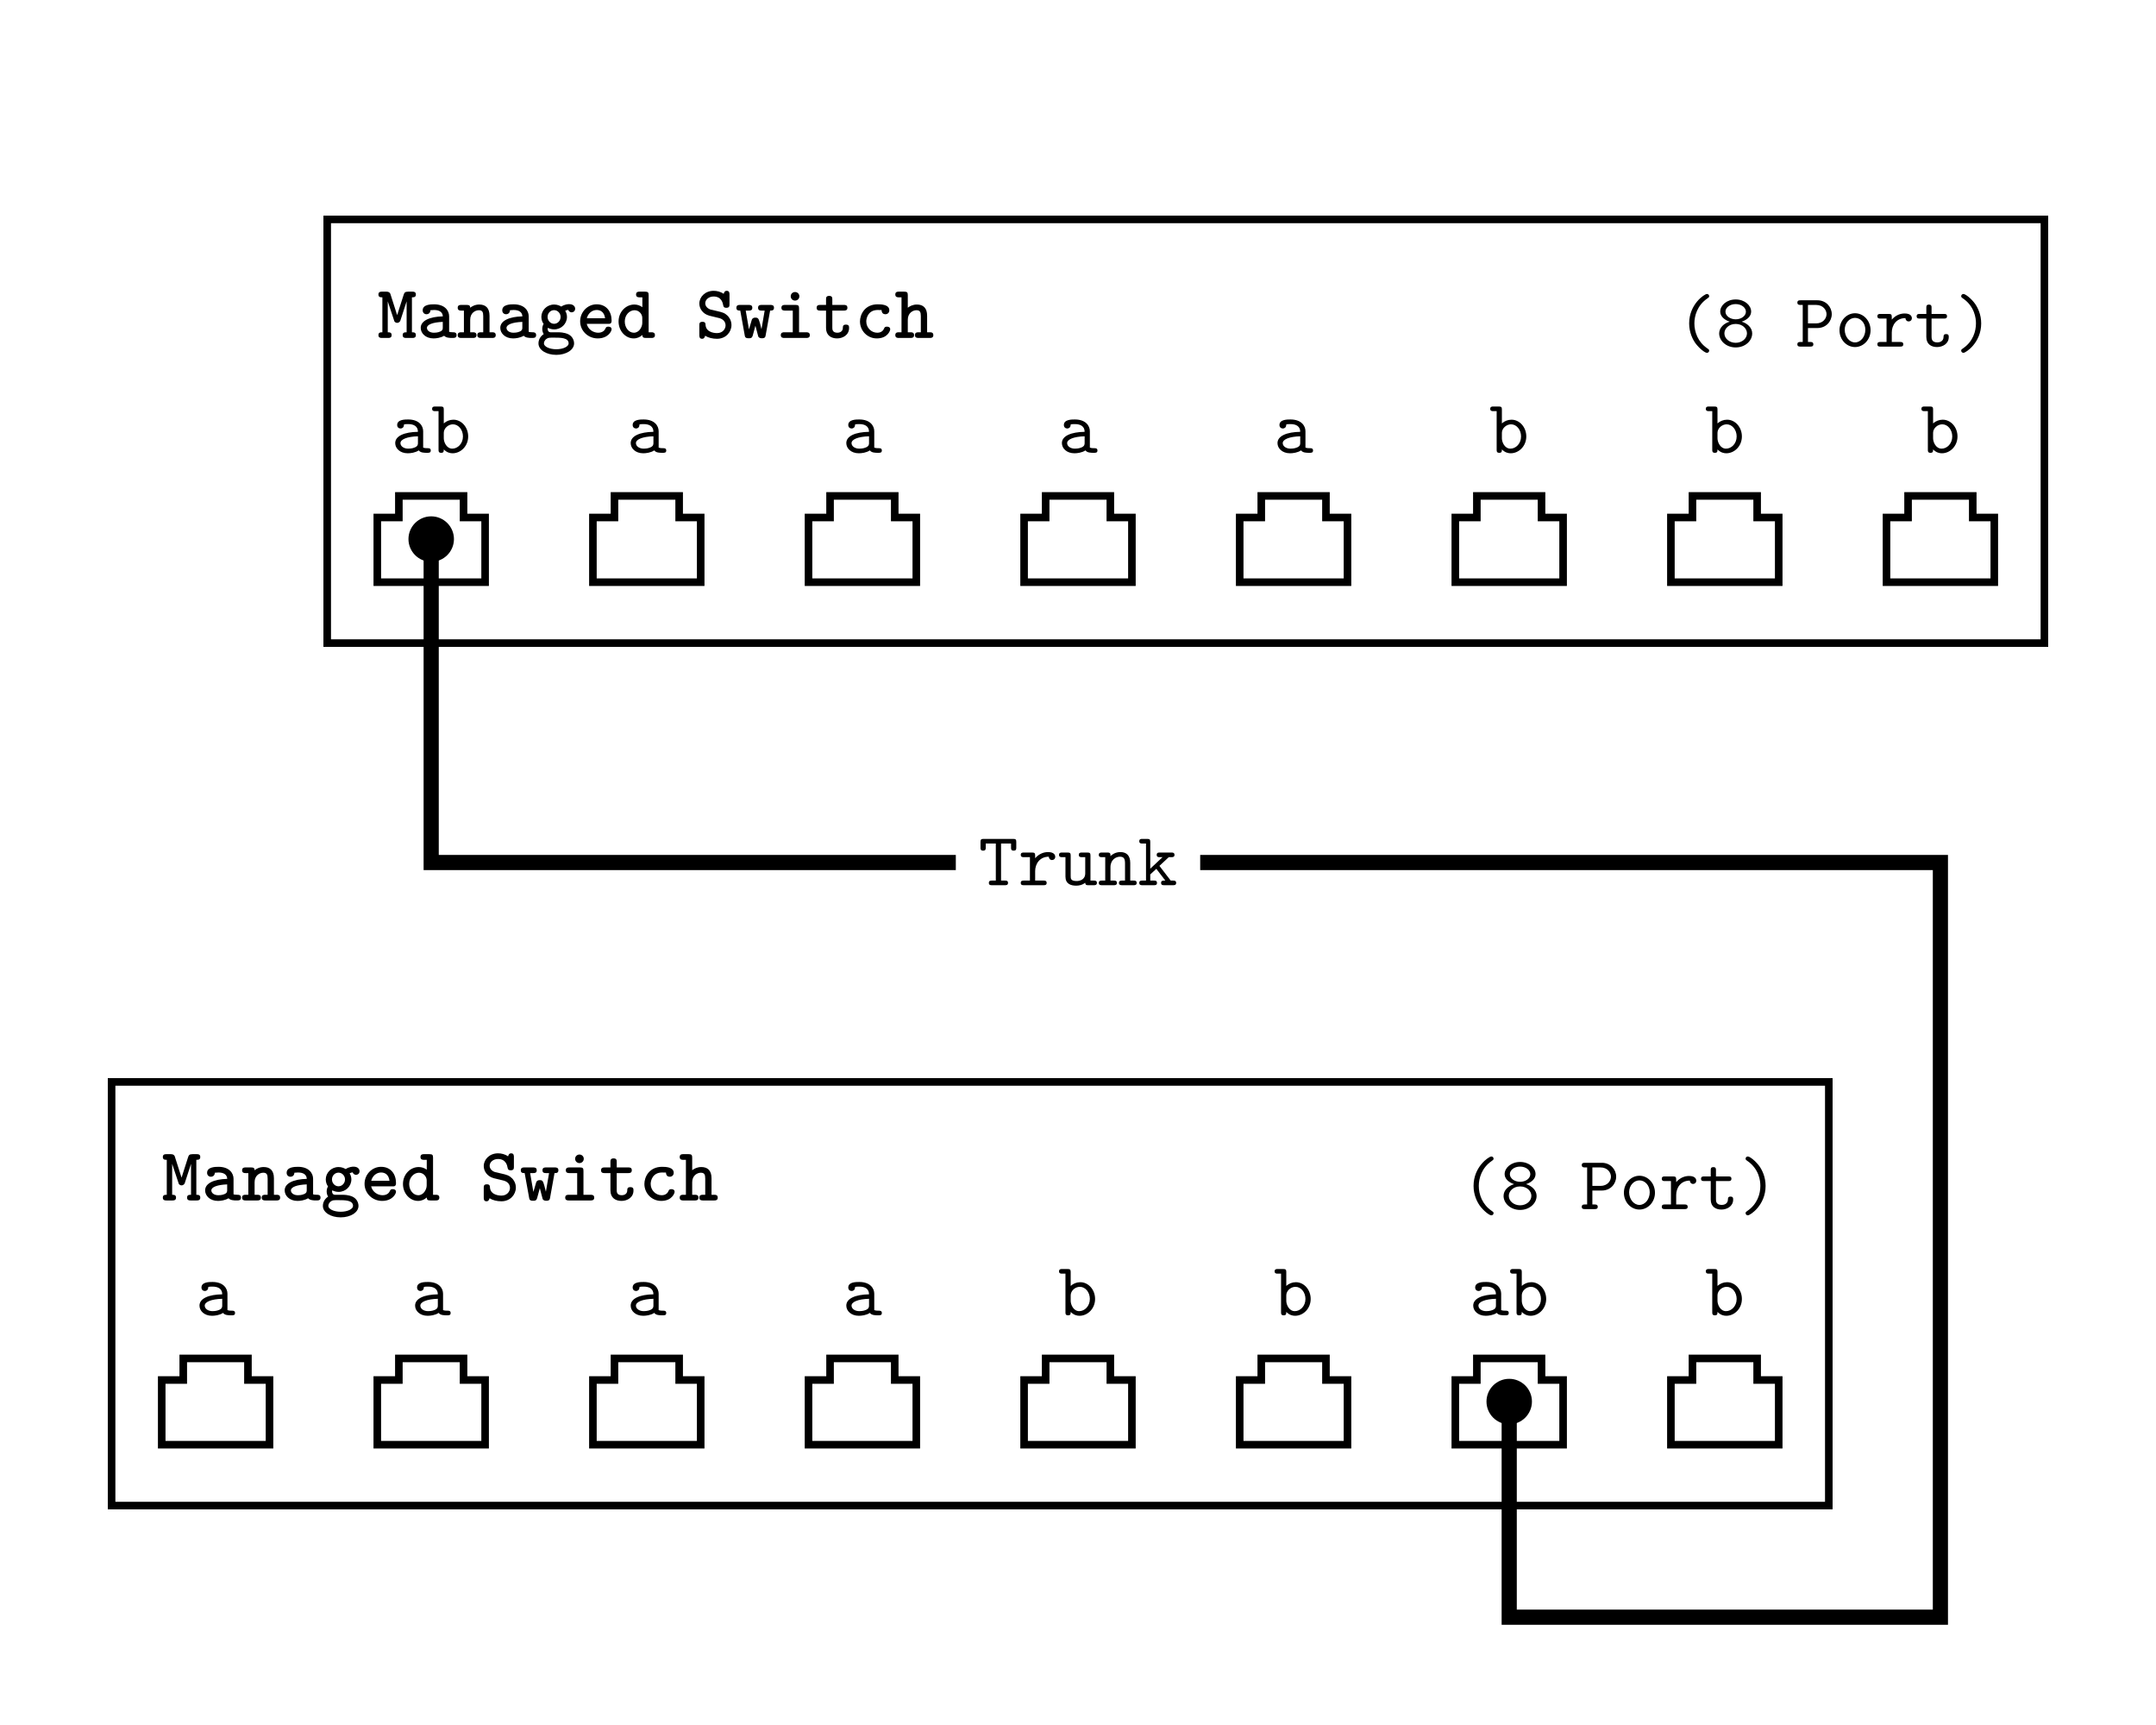 <?xml version="1.0" encoding="UTF-8"?>
<!-- This file was generated by dvisvgm 3.2.1 -->
<svg version="1.1" xmlns="http://www.w3.org/2000/svg" xmlns:xlink="http://www.w3.org/1999/xlink" width="283.464pt" height="226.772pt" viewBox="-72 -72 283.464 226.772">
<defs>
<path id="g1-40" d="M4.354 .538C4.354 .389 4.284 .349 4.105 .229C2.869-.608 2.411-1.933 2.411-3.049C2.411-4.045 2.79-5.43 4.125-6.336C4.284-6.446 4.354-6.486 4.354-6.635C4.354-6.715 4.304-6.914 4.045-6.914C3.756-6.914 1.724-5.599 1.724-3.049C1.724-1.863 2.182-.966 2.531-.468C3.059 .259 3.806 .817 4.045 .817C4.304 .817 4.354 .618 4.354 .538Z"/>
<path id="g1-41" d="M3.507-3.049C3.507-4.234 3.049-5.131 2.7-5.629C2.172-6.356 1.425-6.914 1.186-6.914C.936-6.914 .877-6.715 .877-6.635C.877-6.486 .986-6.416 1.036-6.386C2.67-5.3 2.819-3.696 2.819-3.049C2.819-2.052 2.451-.667 1.106 .239C.956 .339 .877 .389 .877 .538C.877 .618 .936 .817 1.186 .817C1.474 .817 3.507-.498 3.507-3.049Z"/>
<path id="g1-56" d="M4.782-1.733C4.782-2.481 4.134-3.068 3.397-3.278C4.194-3.547 4.643-4.035 4.643-4.603C4.643-5.42 3.796-6.197 2.61-6.197C1.415-6.197 .578-5.41 .578-4.603C.578-4.035 1.036-3.537 1.823-3.278C1.076-3.068 .438-2.481 .438-1.733C.438-.767 1.365 .11 2.61 .11C3.866 .11 4.782-.767 4.782-1.733ZM3.955-4.593C3.955-4.025 3.337-3.587 2.61-3.587S1.265-4.035 1.265-4.593C1.265-5.111 1.823-5.589 2.61-5.589C3.387-5.589 3.955-5.111 3.955-4.593ZM4.095-1.743C4.095-1.056 3.437-.498 2.61-.498S1.126-1.056 1.126-1.743C1.126-2.351 1.704-2.979 2.61-2.979C3.527-2.979 4.095-2.351 4.095-1.743Z"/>
<path id="g1-80" d="M4.782-4.264C4.782-5.191 4.045-6.087 2.899-6.087H.667C.518-6.087 .259-6.087 .259-5.788C.259-5.479 .518-5.479 .667-5.479H.966V-.608H.667C.508-.608 .259-.608 .259-.299C.259 0 .518 0 .667 0H1.953C2.102 0 2.361 0 2.361-.299C2.361-.608 2.102-.608 1.953-.608H1.654V-2.441H2.899C4.055-2.441 4.782-3.337 4.782-4.264ZM4.095-4.264C4.095-3.736 3.666-3.049 2.71-3.049H1.654V-5.479H2.71C3.666-5.479 4.095-4.792 4.095-4.264Z"/>
<path id="g1-84" d="M4.961-4.951V-5.679C4.961-5.988 4.902-6.087 4.563-6.087H.667C.339-6.087 .259-6.007 .259-5.679V-4.951C.259-4.762 .259-4.543 .598-4.543C.946-4.543 .946-4.752 .946-4.951V-5.479H2.271V-.608H1.753C1.604-.608 1.355-.608 1.355-.309C1.355 0 1.594 0 1.753 0H3.477C3.626 0 3.875 0 3.875-.299C3.875-.608 3.636-.608 3.477-.608H2.959V-5.479H4.274V-4.951C4.274-4.762 4.274-4.543 4.613-4.543C4.961-4.543 4.961-4.752 4.961-4.951Z"/>
<path id="g1-97" d="M5.171-.309C5.171-.608 4.922-.608 4.772-.608C4.354-.608 4.254-.658 4.174-.687V-2.839C4.174-3.547 3.636-4.384 2.202-4.384C1.773-4.384 .757-4.384 .757-3.656C.757-3.357 .966-3.198 1.205-3.198C1.355-3.198 1.634-3.288 1.644-3.656C1.644-3.736 1.654-3.746 1.853-3.766C1.993-3.776 2.122-3.776 2.212-3.776C2.969-3.776 3.487-3.467 3.487-2.76C1.724-2.73 .498-2.232 .498-1.275C.498-.588 1.126 .06 2.142 .06C2.511 .06 3.128-.01 3.597-.319C3.816-.01 4.294 0 4.672 0C4.951 0 5.171 0 5.171-.309ZM3.487-1.335C3.487-1.106 3.487-.897 3.098-.717C2.74-.548 2.291-.548 2.212-.548C1.594-.548 1.186-.887 1.186-1.275C1.186-1.763 2.042-2.132 3.487-2.172V-1.335Z"/>
<path id="g1-98" d="M4.862-2.152C4.862-3.377 3.975-4.354 2.919-4.354C2.441-4.354 1.993-4.174 1.654-3.866V-5.679C1.654-5.988 1.594-6.087 1.255-6.087H.528C.369-6.087 .12-6.087 .12-5.778C.12-5.479 .379-5.479 .518-5.479H.966V-.408C.966-.209 .966 0 1.315 0C1.654 0 1.654-.199 1.654-.448C2.062-.03 2.491 .06 2.809 .06C3.895 .06 4.862-.887 4.862-2.152ZM4.174-2.152C4.174-1.196 3.477-.548 2.78-.548C2.002-.548 1.654-1.425 1.654-1.903V-2.63C1.654-3.218 2.232-3.746 2.859-3.746C3.597-3.746 4.174-3.019 4.174-2.152Z"/>
<path id="g1-107" d="M5.061-.299C5.061-.608 4.802-.608 4.653-.608H4.344L2.859-2.54L4.085-3.686H4.433C4.583-3.686 4.842-3.686 4.842-3.985C4.842-4.294 4.583-4.294 4.433-4.294H2.899C2.74-4.294 2.501-4.294 2.501-3.985C2.501-3.686 2.75-3.686 2.899-3.686H3.268L1.654-2.172V-5.679C1.654-5.988 1.594-6.087 1.255-6.087H.608C.458-6.087 .209-6.087 .209-5.788C.209-5.479 .448-5.479 .608-5.479H1.096V-.608H.608C.458-.608 .209-.608 .209-.309C.209 0 .448 0 .608 0H2.142C2.291 0 2.54 0 2.54-.299C2.54-.608 2.301-.608 2.142-.608H1.654V-1.415L2.451-2.152L3.636-.608C3.278-.608 3.078-.608 3.078-.299C3.078 0 3.328 0 3.477 0H4.653C4.802 0 5.061 0 5.061-.299Z"/>
<path id="g1-110" d="M5.101-.299C5.101-.608 4.852-.608 4.692-.608H4.254V-2.919C4.254-3.925 3.746-4.354 2.959-4.354C2.291-4.354 1.843-4.015 1.654-3.826C1.654-4.144 1.654-4.294 1.255-4.294H.528C.369-4.294 .12-4.294 .12-3.985C.12-3.686 .379-3.686 .518-3.686H.966V-.608H.528C.369-.608 .12-.608 .12-.299C.12 0 .379 0 .518 0H2.102C2.242 0 2.501 0 2.501-.299C2.501-.608 2.252-.608 2.092-.608H1.654V-2.371C1.654-3.367 2.391-3.746 2.899-3.746C3.427-3.746 3.567-3.467 3.567-2.869V-.608H3.178C3.019-.608 2.77-.608 2.77-.299C2.77 0 3.039 0 3.178 0H4.702C4.842 0 5.101 0 5.101-.299Z"/>
<path id="g1-111" d="M4.653-2.152C4.653-3.397 3.726-4.384 2.61-4.384S.568-3.397 .568-2.152C.568-.887 1.514 .06 2.61 .06S4.653-.897 4.653-2.152ZM3.965-2.222C3.965-1.295 3.347-.548 2.61-.548S1.255-1.295 1.255-2.222C1.255-3.128 1.903-3.776 2.61-3.776C3.328-3.776 3.965-3.128 3.965-2.222Z"/>
<path id="g1-114" d="M4.852-3.736C4.852-3.935 4.732-4.354 3.905-4.354C3.397-4.354 2.76-4.174 2.212-3.547V-3.885C2.212-4.194 2.152-4.294 1.813-4.294H.717C.568-4.294 .319-4.294 .319-3.995C.319-3.686 .558-3.686 .717-3.686H1.524V-.608H.717C.568-.608 .319-.608 .319-.309C.319 0 .558 0 .717 0H3.318C3.467 0 3.726 0 3.726-.299C3.726-.608 3.467-.608 3.318-.608H2.212V-1.853C2.212-2.79 2.8-3.746 4.005-3.746C4.015-3.507 4.184-3.308 4.433-3.308C4.653-3.308 4.852-3.467 4.852-3.736Z"/>
<path id="g1-116" d="M4.473-1.255C4.473-1.435 4.473-1.644 4.125-1.644C3.796-1.644 3.786-1.435 3.786-1.265C3.776-.648 3.208-.548 2.979-.548C2.212-.548 2.212-1.066 2.212-1.315V-3.686H3.846C3.995-3.686 4.244-3.686 4.244-3.985C4.244-4.294 4.005-4.294 3.846-4.294H2.212V-5.111C2.212-5.3 2.212-5.519 1.873-5.519C1.524-5.519 1.524-5.31 1.524-5.111V-4.294H.658C.498-4.294 .249-4.294 .249-3.985C.249-3.686 .498-3.686 .648-3.686H1.524V-1.255C1.524-.299 2.202 .06 2.929 .06C3.666 .06 4.473-.369 4.473-1.255Z"/>
<path id="g1-117" d="M5.101-.309C5.101-.608 4.842-.608 4.702-.608H4.254V-3.885C4.254-4.194 4.194-4.294 3.856-4.294H3.128C2.969-4.294 2.72-4.294 2.72-3.985C2.72-3.686 2.979-3.686 3.118-3.686H3.567V-1.564C3.567-.667 2.76-.548 2.441-.548C1.654-.548 1.654-.877 1.654-1.196V-3.885C1.654-4.194 1.594-4.294 1.255-4.294H.528C.369-4.294 .12-4.294 .12-3.985C.12-3.686 .379-3.686 .518-3.686H.966V-1.136C.966-.179 1.654 .06 2.381 .06C2.79 .06 3.198-.04 3.567-.319C3.577 0 3.786 0 3.965 0H4.692C4.852 0 5.101 0 5.101-.309Z"/>
<path id="g0-77" d="M5.071-.369C5.071-.697 4.872-.747 4.553-.747V-5.34C4.872-5.34 5.071-5.39 5.071-5.719C5.071-6.077 4.782-6.087 4.603-6.087H4.055C3.616-6.087 3.557-5.938 3.457-5.649L2.61-2.999L1.714-5.808C1.594-6.077 1.325-6.087 1.166-6.087H.618C.438-6.087 .149-6.077 .149-5.719C.149-5.39 .349-5.34 .667-5.34V-.747C.349-.747 .149-.697 .149-.369C.149-.01 .438 0 .618 0H1.415C1.594 0 1.883-.01 1.883-.369C1.883-.697 1.684-.747 1.375-.747V-4.812L2.252-2.172C2.331-2.062 2.471-1.983 2.61-1.983C2.76-1.983 2.929-2.072 3.019-2.242L3.856-4.812V-.747C3.537-.747 3.337-.697 3.337-.369C3.337-.01 3.626 0 3.806 0H4.603C4.782 0 5.071-.01 5.071-.369Z"/>
<path id="g0-83" d="M4.722-1.694C4.722-2.341 4.364-2.77 4.234-2.899C3.826-3.298 3.557-3.367 2.78-3.547L2.002-3.726C1.624-3.836 1.275-4.144 1.275-4.563C1.275-5.021 1.724-5.45 2.371-5.45C3.417-5.45 3.587-4.583 3.636-4.294C3.676-4.035 3.806-3.965 4.045-3.965C4.453-3.965 4.463-4.204 4.463-4.433V-5.719C4.463-5.908 4.453-6.197 4.095-6.197C3.856-6.197 3.776-6.057 3.696-5.798C3.298-6.087 2.8-6.197 2.381-6.197C1.255-6.197 .498-5.39 .498-4.523C.498-3.846 .956-3.168 1.803-2.929L2.919-2.66C3.178-2.61 3.945-2.431 3.945-1.644C3.945-1.166 3.547-.638 2.829-.638C2.58-.638 2.152-.677 1.793-.897C1.365-1.176 1.325-1.554 1.315-1.714C1.305-1.913 1.295-2.122 .907-2.122C.498-2.122 .498-1.883 .498-1.654V-.369C.498-.179 .508 .11 .867 .11C1.086 .11 1.176-.01 1.265-.289C1.664-.03 2.232 .11 2.819 .11C3.995 .11 4.722-.787 4.722-1.694Z"/>
<path id="g0-97" d="M5.191-.379C5.191-.737 4.902-.747 4.722-.747C4.433-.747 4.294-.777 4.214-.807V-2.849C4.214-3.567 3.676-4.423 2.222-4.423C1.773-4.423 .737-4.394 .737-3.636C.737-3.298 .976-3.118 1.245-3.118C1.415-3.118 1.743-3.218 1.753-3.646C1.753-3.646 2.072-3.676 2.232-3.676C2.889-3.676 3.357-3.427 3.387-2.839C1.664-2.8 .478-2.271 .478-1.325C.478-.618 1.116 .06 2.162 .06C2.511 .06 3.098-.01 3.557-.289C3.806-.02 4.254 0 4.623 0C4.951 0 5.191-.02 5.191-.379ZM3.377-1.375C3.377-1.186 3.377-.996 3.049-.847C2.71-.687 2.291-.687 2.212-.687C1.664-.687 1.295-.976 1.295-1.325C1.295-1.763 2.082-2.062 3.377-2.112V-1.375Z"/>
<path id="g0-99" d="M4.672-1.136C4.672-1.474 4.324-1.484 4.254-1.484C4.065-1.484 3.945-1.465 3.856-1.225C3.806-1.106 3.606-.687 2.969-.687C2.192-.687 1.524-1.335 1.524-2.172C1.524-2.62 1.783-3.676 3.029-3.676L3.537-3.666C3.547-3.268 3.766-3.118 4.035-3.118C4.314-3.118 4.553-3.308 4.553-3.636C4.553-4.394 3.497-4.423 3.029-4.423C1.305-4.423 .697-3.059 .697-2.172C.697-.966 1.644 .06 2.909 .06C4.334 .06 4.672-.966 4.672-1.136Z"/>
<path id="g0-100" d="M5.121-.379C5.121-.737 4.822-.747 4.653-.747H4.294V-5.609C4.294-5.968 4.224-6.087 3.826-6.087H3.118C2.929-6.087 2.64-6.077 2.64-5.709C2.64-5.35 2.939-5.34 3.108-5.34H3.467V-4.045C3.158-4.274 2.79-4.394 2.411-4.394C1.315-4.394 .339-3.447 .339-2.162C.339-.917 1.255 .06 2.321 .06C2.809 .06 3.188-.139 3.467-.389C3.487-.11 3.547 0 3.935 0H4.643C4.832 0 5.121-.01 5.121-.379ZM3.457-1.963C3.457-1.455 3.049-.687 2.351-.687C1.694-.687 1.156-1.345 1.156-2.162C1.156-3.049 1.793-3.646 2.441-3.646C3.019-3.646 3.457-3.148 3.457-2.65V-1.963Z"/>
<path id="g0-101" d="M4.653-1.136C4.653-1.474 4.304-1.484 4.234-1.484C4.015-1.484 3.925-1.445 3.836-1.225C3.636-.767 3.148-.687 2.899-.687C2.232-.687 1.564-1.116 1.385-1.853H4.184C4.433-1.853 4.653-1.853 4.653-2.291C4.653-3.437 3.995-4.423 2.69-4.423C1.494-4.423 .518-3.417 .518-2.182C.518-.956 1.534 .06 2.829 .06C4.184 .06 4.653-.877 4.653-1.136ZM3.796-2.59H1.395C1.554-3.218 2.072-3.676 2.69-3.676C3.148-3.676 3.686-3.457 3.796-2.59Z"/>
<path id="g0-103" d="M5.091-3.846C5.091-4.095 4.892-4.443 4.304-4.443C4.194-4.443 3.726-4.433 3.268-4.125C3.088-4.234 2.76-4.394 2.331-4.394C1.375-4.394 .648-3.636 .648-2.77C.648-2.361 .797-2.042 .946-1.843C.847-1.684 .767-1.465 .767-1.186C.767-.877 .867-.648 .956-.508C.269-.05 .269 .608 .269 .717C.269 1.584 1.315 2.222 2.61 2.222S4.951 1.574 4.951 .717C4.951 .339 4.762-.179 4.244-.458C4.115-.528 3.696-.747 2.8-.747H2.112C1.933-.747 1.724-.697 1.574-.877C1.484-.986 1.474-1.176 1.474-1.176C1.474-1.205 1.484-1.265 1.504-1.335C1.644-1.255 1.963-1.126 2.331-1.126C3.268-1.126 4.015-1.863 4.015-2.77C4.015-3.049 3.935-3.318 3.786-3.577C3.935-3.646 4.075-3.676 4.184-3.696C4.274-3.437 4.513-3.367 4.623-3.367C4.822-3.367 5.091-3.507 5.091-3.846ZM3.178-2.77C3.178-2.262 2.79-1.863 2.321-1.863C1.843-1.863 1.465-2.281 1.465-2.76C1.465-3.268 1.853-3.656 2.321-3.656C2.8-3.656 3.178-3.238 3.178-2.77ZM4.234 .717C4.234 1.126 3.527 1.484 2.61 1.484S.986 1.126 .986 .717C.986 .558 1.066 .279 1.355 .1C1.574-.04 1.664-.04 2.351-.04C3.168-.04 4.234-.04 4.234 .717Z"/>
<path id="g0-104" d="M5.111-.369C5.111-.737 4.832-.747 4.643-.747H4.294V-2.919C4.294-3.955 3.766-4.394 2.949-4.394C2.401-4.394 1.993-4.164 1.753-3.975V-5.609C1.753-5.968 1.684-6.087 1.285-6.087H.578C.389-6.087 .11-6.077 .11-5.709C.11-5.35 .408-5.34 .568-5.34H.927V-.747H.578C.389-.747 .11-.737 .11-.369C.11-.01 .408 0 .568 0H2.112C2.281 0 2.58-.01 2.58-.369C2.58-.737 2.291-.747 2.102-.747H1.753V-2.391C1.753-3.298 2.431-3.646 2.889-3.646C3.357-3.646 3.467-3.397 3.467-2.869V-.747H3.168C2.979-.747 2.69-.737 2.69-.369C2.69-.01 2.999 0 3.168 0H4.653C4.812 0 5.111-.01 5.111-.369Z"/>
<path id="g0-105" d="M4.563-.369C4.563-.737 4.264-.747 4.085-.747H3.148V-3.866C3.148-4.224 3.078-4.344 2.68-4.344H1.305C1.126-4.344 .827-4.324 .827-3.975C.827-3.606 1.126-3.597 1.305-3.597H2.321V-.747H1.225C1.036-.747 .747-.737 .747-.369C.747-.01 1.046 0 1.225 0H4.085C4.264 0 4.563-.01 4.563-.369ZM3.188-5.479C3.188-5.788 2.939-6.037 2.62-6.037S2.052-5.788 2.052-5.479C2.052-5.161 2.301-4.912 2.62-4.912S3.188-5.161 3.188-5.479Z"/>
<path id="g0-110" d="M5.111-.369C5.111-.737 4.832-.747 4.643-.747H4.294V-2.919C4.294-3.955 3.766-4.394 2.949-4.394C2.391-4.394 1.993-4.164 1.753-3.975C1.743-4.224 1.674-4.344 1.285-4.344H.578C.389-4.344 .11-4.324 .11-3.965S.408-3.597 .568-3.597H.927V-.747H.578C.389-.747 .11-.737 .11-.369C.11-.01 .408 0 .568 0H2.112C2.281 0 2.58-.01 2.58-.369C2.58-.737 2.291-.747 2.102-.747H1.753V-2.391C1.753-3.298 2.431-3.646 2.889-3.646C3.357-3.646 3.467-3.397 3.467-2.869V-.747H3.168C2.979-.747 2.69-.737 2.69-.369C2.69-.01 2.999 0 3.168 0H4.653C4.812 0 5.111-.01 5.111-.369Z"/>
<path id="g0-116" d="M4.493-1.305C4.493-1.514 4.493-1.753 4.075-1.753C3.686-1.753 3.676-1.514 3.676-1.315C3.666-.777 3.168-.687 2.959-.687C2.291-.687 2.291-1.146 2.291-1.355V-3.597H3.806C3.985-3.597 4.274-3.606 4.274-3.965C4.274-4.334 3.995-4.344 3.806-4.344H2.291V-5.061C2.291-5.28 2.281-5.529 1.883-5.529C1.474-5.529 1.465-5.29 1.465-5.061V-4.344H.697C.508-4.344 .229-4.324 .229-3.965S.508-3.597 .687-3.597H1.465V-1.305C1.465-.319 2.162 .06 2.919 .06S4.493-.389 4.493-1.305Z"/>
<path id="g0-119" d="M5.081-3.975C5.081-4.324 4.802-4.344 4.593-4.344H3.477C3.258-4.344 2.989-4.324 2.989-3.975C2.989-3.606 3.248-3.597 3.477-3.597H3.856L3.437-1.146L3.248-1.893C3.059-2.57 2.999-2.67 2.63-2.67C2.511-2.67 2.301-2.67 2.172-2.411L1.793-1.126L1.365-3.597H1.743C1.963-3.597 2.232-3.606 2.232-3.965S1.973-4.344 1.743-4.344H.628C.418-4.344 .139-4.324 .139-3.975C.139-3.636 .339-3.597 .648-3.597L1.225-.399C1.265-.13 1.305 .04 1.753 .04C2.182 .04 2.232-.04 2.391-.697L2.64-1.614L3.019-.169C3.158 .03 3.357 .04 3.497 .04C3.915 .04 3.955-.139 3.995-.399L4.573-3.597C4.882-3.597 5.081-3.636 5.081-3.975Z"/>
</defs>
<rect x="-72" y="-72" width="283.464" height="226.772" fill="#fff"/>
<g id="page1">
<path d="M-28.98-15.309V12.543H196.793V-43.156H-28.98Z" fill="#fff"/>
<path d="M-28.98-15.309V12.543H196.793V-43.156H-28.98Z" stroke="#000" fill="none" stroke-width=".996" stroke-miterlimit="10"/>
<g transform="matrix(1 0 0 1 -92.126 -70.866)">
<use x="69.732" y="43.294" xlink:href="#g0-77"/>
<use x="74.963" y="43.294" xlink:href="#g0-97"/>
<use x="80.193" y="43.294" xlink:href="#g0-110"/>
<use x="85.423" y="43.294" xlink:href="#g0-97"/>
<use x="90.654" y="43.294" xlink:href="#g0-103"/>
<use x="95.884" y="43.294" xlink:href="#g0-101"/>
<use x="101.114" y="43.294" xlink:href="#g0-100"/>
<use x="111.575" y="43.294" xlink:href="#g0-83"/>
<use x="116.806" y="43.294" xlink:href="#g0-119"/>
<use x="122.036" y="43.294" xlink:href="#g0-105"/>
<use x="127.266" y="43.294" xlink:href="#g0-116"/>
<use x="132.497" y="43.294" xlink:href="#g0-99"/>
<use x="137.727" y="43.294" xlink:href="#g0-104"/>
</g>
<g transform="matrix(1 0 0 1 120.472 -70.866)">
<use x="27.889" y="44.43" xlink:href="#g1-40"/>
<use x="33.12" y="44.43" xlink:href="#g1-56"/>
<use x="43.58" y="44.43" xlink:href="#g1-80"/>
<use x="48.811" y="44.43" xlink:href="#g1-111"/>
<use x="54.041" y="44.43" xlink:href="#g1-114"/>
<use x="59.272" y="44.43" xlink:href="#g1-116"/>
<use x="64.502" y="44.43" xlink:href="#g1-41"/>
</g>
<path d="M-15.309 4.535H-22.394V-3.969H-19.559V-6.805H-11.055V-3.969H-8.219V4.535Z" fill="#fff"/>
<path d="M-15.309 4.535H-22.394V-3.969H-19.559V-6.805H-11.055V-3.969H-8.219V4.535Z" stroke="#000" fill="none" stroke-width=".996" stroke-miterlimit="10"/>
<path d="M13.039 4.535H5.953V-3.969H8.789V-6.805H17.293V-3.969H20.125V4.535Z" fill="#fff"/>
<path d="M13.039 4.535H5.953V-3.969H8.789V-6.805H17.293V-3.969H20.125V4.535Z" stroke="#000" fill="none" stroke-width=".996" stroke-miterlimit="10"/>
<path d="M41.387 4.535H34.301V-3.969H37.133V-6.805H45.637V-3.969H48.473V4.535Z" fill="#fff"/>
<path d="M41.387 4.535H34.301V-3.969H37.133V-6.805H45.637V-3.969H48.473V4.535Z" stroke="#000" fill="none" stroke-width=".996" stroke-miterlimit="10"/>
<path d="M69.73 4.535H62.645V-3.969H65.48V-6.805H73.984V-3.969H76.82V4.535Z" fill="#fff"/>
<path d="M69.73 4.535H62.645V-3.969H65.48V-6.805H73.984V-3.969H76.82V4.535Z" stroke="#000" fill="none" stroke-width=".996" stroke-miterlimit="10"/>
<path d="M98.078 4.535H90.992V-3.969H93.828V-6.805H102.332V-3.969H105.164V4.535Z" fill="#fff"/>
<path d="M98.078 4.535H90.992V-3.969H93.828V-6.805H102.332V-3.969H105.164V4.535Z" stroke="#000" fill="none" stroke-width=".996" stroke-miterlimit="10"/>
<path d="M126.426 4.535H119.34V-3.969H122.172V-6.805H130.676V-3.969H133.512V4.535Z" fill="#fff"/>
<path d="M126.426 4.535H119.34V-3.969H122.172V-6.805H130.676V-3.969H133.512V4.535Z" stroke="#000" fill="none" stroke-width=".996" stroke-miterlimit="10"/>
<path d="M154.773 4.535H147.684V-3.969H150.52V-6.805H159.023V-3.969H161.859V4.535Z" fill="#fff"/>
<path d="M154.774 4.535H147.684V-3.969H150.52V-6.805H159.024V-3.969H161.86V4.535Z" stroke="#000" fill="none" stroke-width=".996" stroke-miterlimit="10"/>
<path d="M183.117 4.535H176.031V-3.969H178.867V-6.805H187.371V-3.969H190.203V4.535Z" fill="#fff"/>
<path d="M183.117 4.535H176.031V-3.969H178.867V-6.805H187.371V-3.969H190.203V4.535Z" stroke="#000" fill="none" stroke-width=".996" stroke-miterlimit="10"/>
<path d="M-57.328 98.078V125.926H168.446V70.23H-57.328Z" fill="#fff"/>
<path d="M-57.328 98.078V125.926H168.446V70.23H-57.328Z" stroke="#000" fill="none" stroke-width=".996" stroke-miterlimit="10"/>
<g transform="matrix(1 0 0 1 -120.472 42.52)">
<use x="69.732" y="43.294" xlink:href="#g0-77"/>
<use x="74.963" y="43.294" xlink:href="#g0-97"/>
<use x="80.193" y="43.294" xlink:href="#g0-110"/>
<use x="85.423" y="43.294" xlink:href="#g0-97"/>
<use x="90.654" y="43.294" xlink:href="#g0-103"/>
<use x="95.884" y="43.294" xlink:href="#g0-101"/>
<use x="101.114" y="43.294" xlink:href="#g0-100"/>
<use x="111.575" y="43.294" xlink:href="#g0-83"/>
<use x="116.806" y="43.294" xlink:href="#g0-119"/>
<use x="122.036" y="43.294" xlink:href="#g0-105"/>
<use x="127.266" y="43.294" xlink:href="#g0-116"/>
<use x="132.497" y="43.294" xlink:href="#g0-99"/>
<use x="137.727" y="43.294" xlink:href="#g0-104"/>
</g>
<g transform="matrix(1 0 0 1 92.126 42.52)">
<use x="27.889" y="44.43" xlink:href="#g1-40"/>
<use x="33.12" y="44.43" xlink:href="#g1-56"/>
<use x="43.58" y="44.43" xlink:href="#g1-80"/>
<use x="48.811" y="44.43" xlink:href="#g1-111"/>
<use x="54.041" y="44.43" xlink:href="#g1-114"/>
<use x="59.272" y="44.43" xlink:href="#g1-116"/>
<use x="64.502" y="44.43" xlink:href="#g1-41"/>
</g>
<path d="M-43.653 117.922H-50.739V109.418H-47.906V106.582H-39.403V109.418H-36.567V117.922Z" fill="#fff"/>
<path d="M-43.652 117.922H-50.738V109.418H-47.906V106.582H-39.402V109.418H-36.566V117.922Z" stroke="#000" fill="none" stroke-width=".996" stroke-miterlimit="10"/>
<path d="M-15.309 117.922H-22.395V109.418H-19.559V106.582H-11.055V109.418H-8.219V117.922Z" fill="#fff"/>
<path d="M-15.309 117.922H-22.395V109.418H-19.559V106.582H-11.055V109.418H-8.219V117.922Z" stroke="#000" fill="none" stroke-width=".996" stroke-miterlimit="10"/>
<path d="M13.039 117.922H5.953V109.418H8.789V106.582H17.293V109.418H20.125V117.922Z" fill="#fff"/>
<path d="M13.039 117.922H5.953V109.418H8.789V106.582H17.293V109.418H20.125V117.922Z" stroke="#000" fill="none" stroke-width=".996" stroke-miterlimit="10"/>
<path d="M41.387 117.922H34.301V109.418H37.133V106.582H45.637V109.418H48.473V117.922Z" fill="#fff"/>
<path d="M41.387 117.922H34.301V109.418H37.133V106.582H45.637V109.418H48.473V117.922Z" stroke="#000" fill="none" stroke-width=".996" stroke-miterlimit="10"/>
<path d="M69.73 117.922H62.645V109.418H65.48V106.582H73.984V109.418H76.82V117.922Z" fill="#fff"/>
<path d="M69.73 117.922H62.645V109.418H65.48V106.582H73.984V109.418H76.82V117.922Z" stroke="#000" fill="none" stroke-width=".996" stroke-miterlimit="10"/>
<path d="M98.078 117.922H90.992V109.418H93.828V106.582H102.332V109.418H105.164V117.922Z" fill="#fff"/>
<path d="M98.078 117.922H90.992V109.418H93.828V106.582H102.332V109.418H105.164V117.922Z" stroke="#000" fill="none" stroke-width=".996" stroke-miterlimit="10"/>
<path d="M126.426 117.922H119.34V109.418H122.172V106.582H130.676V109.418H133.512V117.922Z" fill="#fff"/>
<path d="M126.426 117.922H119.34V109.418H122.172V106.582H130.676V109.418H133.512V117.922Z" stroke="#000" fill="none" stroke-width=".996" stroke-miterlimit="10"/>
<path d="M154.773 117.922H147.684V109.418H150.519V106.582H159.023V109.418H161.859V117.922Z" fill="#fff"/>
<path d="M154.774 117.922H147.684V109.418H150.52V106.582H159.024V109.418H161.86V117.922Z" stroke="#000" fill="none" stroke-width=".996" stroke-miterlimit="10"/>
<g transform="matrix(1 0 0 1 -85.039 -53.858)">
<use x="64.502" y="41.386" xlink:href="#g1-97"/>
<use x="69.732" y="41.386" xlink:href="#g1-98"/>
</g>
<g transform="matrix(1 0 0 1 -56.693 -53.858)">
<use x="67.117" y="41.386" xlink:href="#g1-97"/>
</g>
<g transform="matrix(1 0 0 1 -28.346 -53.858)">
<use x="67.117" y="41.386" xlink:href="#g1-97"/>
</g>
<g transform="matrix(1 0 0 1 0 -53.858)">
<use x="67.117" y="41.386" xlink:href="#g1-97"/>
</g>
<g transform="matrix(1 0 0 1 28.346 -53.858)">
<use x="67.117" y="41.386" xlink:href="#g1-97"/>
</g>
<g transform="matrix(1 0 0 1 56.693 -53.858)">
<use x="67.117" y="41.386" xlink:href="#g1-98"/>
</g>
<g transform="matrix(1 0 0 1 85.039 -53.858)">
<use x="67.117" y="41.386" xlink:href="#g1-98"/>
</g>
<g transform="matrix(1 0 0 1 113.386 -53.858)">
<use x="67.117" y="41.386" xlink:href="#g1-98"/>
</g>
<g transform="matrix(1 0 0 1 -113.386 59.528)">
<use x="67.117" y="41.386" xlink:href="#g1-97"/>
</g>
<g transform="matrix(1 0 0 1 -85.039 59.528)">
<use x="67.117" y="41.386" xlink:href="#g1-97"/>
</g>
<g transform="matrix(1 0 0 1 -56.693 59.528)">
<use x="67.117" y="41.386" xlink:href="#g1-97"/>
</g>
<g transform="matrix(1 0 0 1 -28.346 59.528)">
<use x="67.117" y="41.386" xlink:href="#g1-97"/>
</g>
<g transform="matrix(1 0 0 1 0 59.528)">
<use x="67.117" y="41.386" xlink:href="#g1-98"/>
</g>
<g transform="matrix(1 0 0 1 28.346 59.528)">
<use x="67.117" y="41.386" xlink:href="#g1-98"/>
</g>
<g transform="matrix(1 0 0 1 56.693 59.528)">
<use x="64.502" y="41.386" xlink:href="#g1-97"/>
<use x="69.732" y="41.386" xlink:href="#g1-98"/>
</g>
<g transform="matrix(1 0 0 1 85.039 59.528)">
<use x="67.117" y="41.386" xlink:href="#g1-98"/>
</g>
<path d="M-18.297-1.133C-18.297 .516-16.957 1.855-15.309 1.855C-13.66 1.855-12.316 .516-12.316-1.133C-12.316-2.781-13.66-4.121-15.309-4.121C-16.957-4.121-18.297-2.781-18.297-1.133"/>
<path d="M123.438 112.25C123.438 113.898 124.777 115.242 126.426 115.242C128.074 115.242 129.414 113.898 129.414 112.25C129.414 110.602 128.074 109.262 126.426 109.262C124.777 109.262 123.438 110.602 123.438 112.25"/>
<path d="M-15.309 1.356V41.387H183.117V140.598H126.426V114.742" stroke="#000" fill="none" stroke-width="1.993" stroke-miterlimit="10"/>
<path d="M53.668 41.387V47.359H85.797V35.414H53.668Z" fill="#fff"/>
<use x="56.656" y="44.37" xlink:href="#g1-84"/>
<use x="61.887" y="44.37" xlink:href="#g1-114"/>
<use x="67.117" y="44.37" xlink:href="#g1-117"/>
<use x="72.347" y="44.37" xlink:href="#g1-110"/>
<use x="77.578" y="44.37" xlink:href="#g1-107"/>
</g>
</svg>
